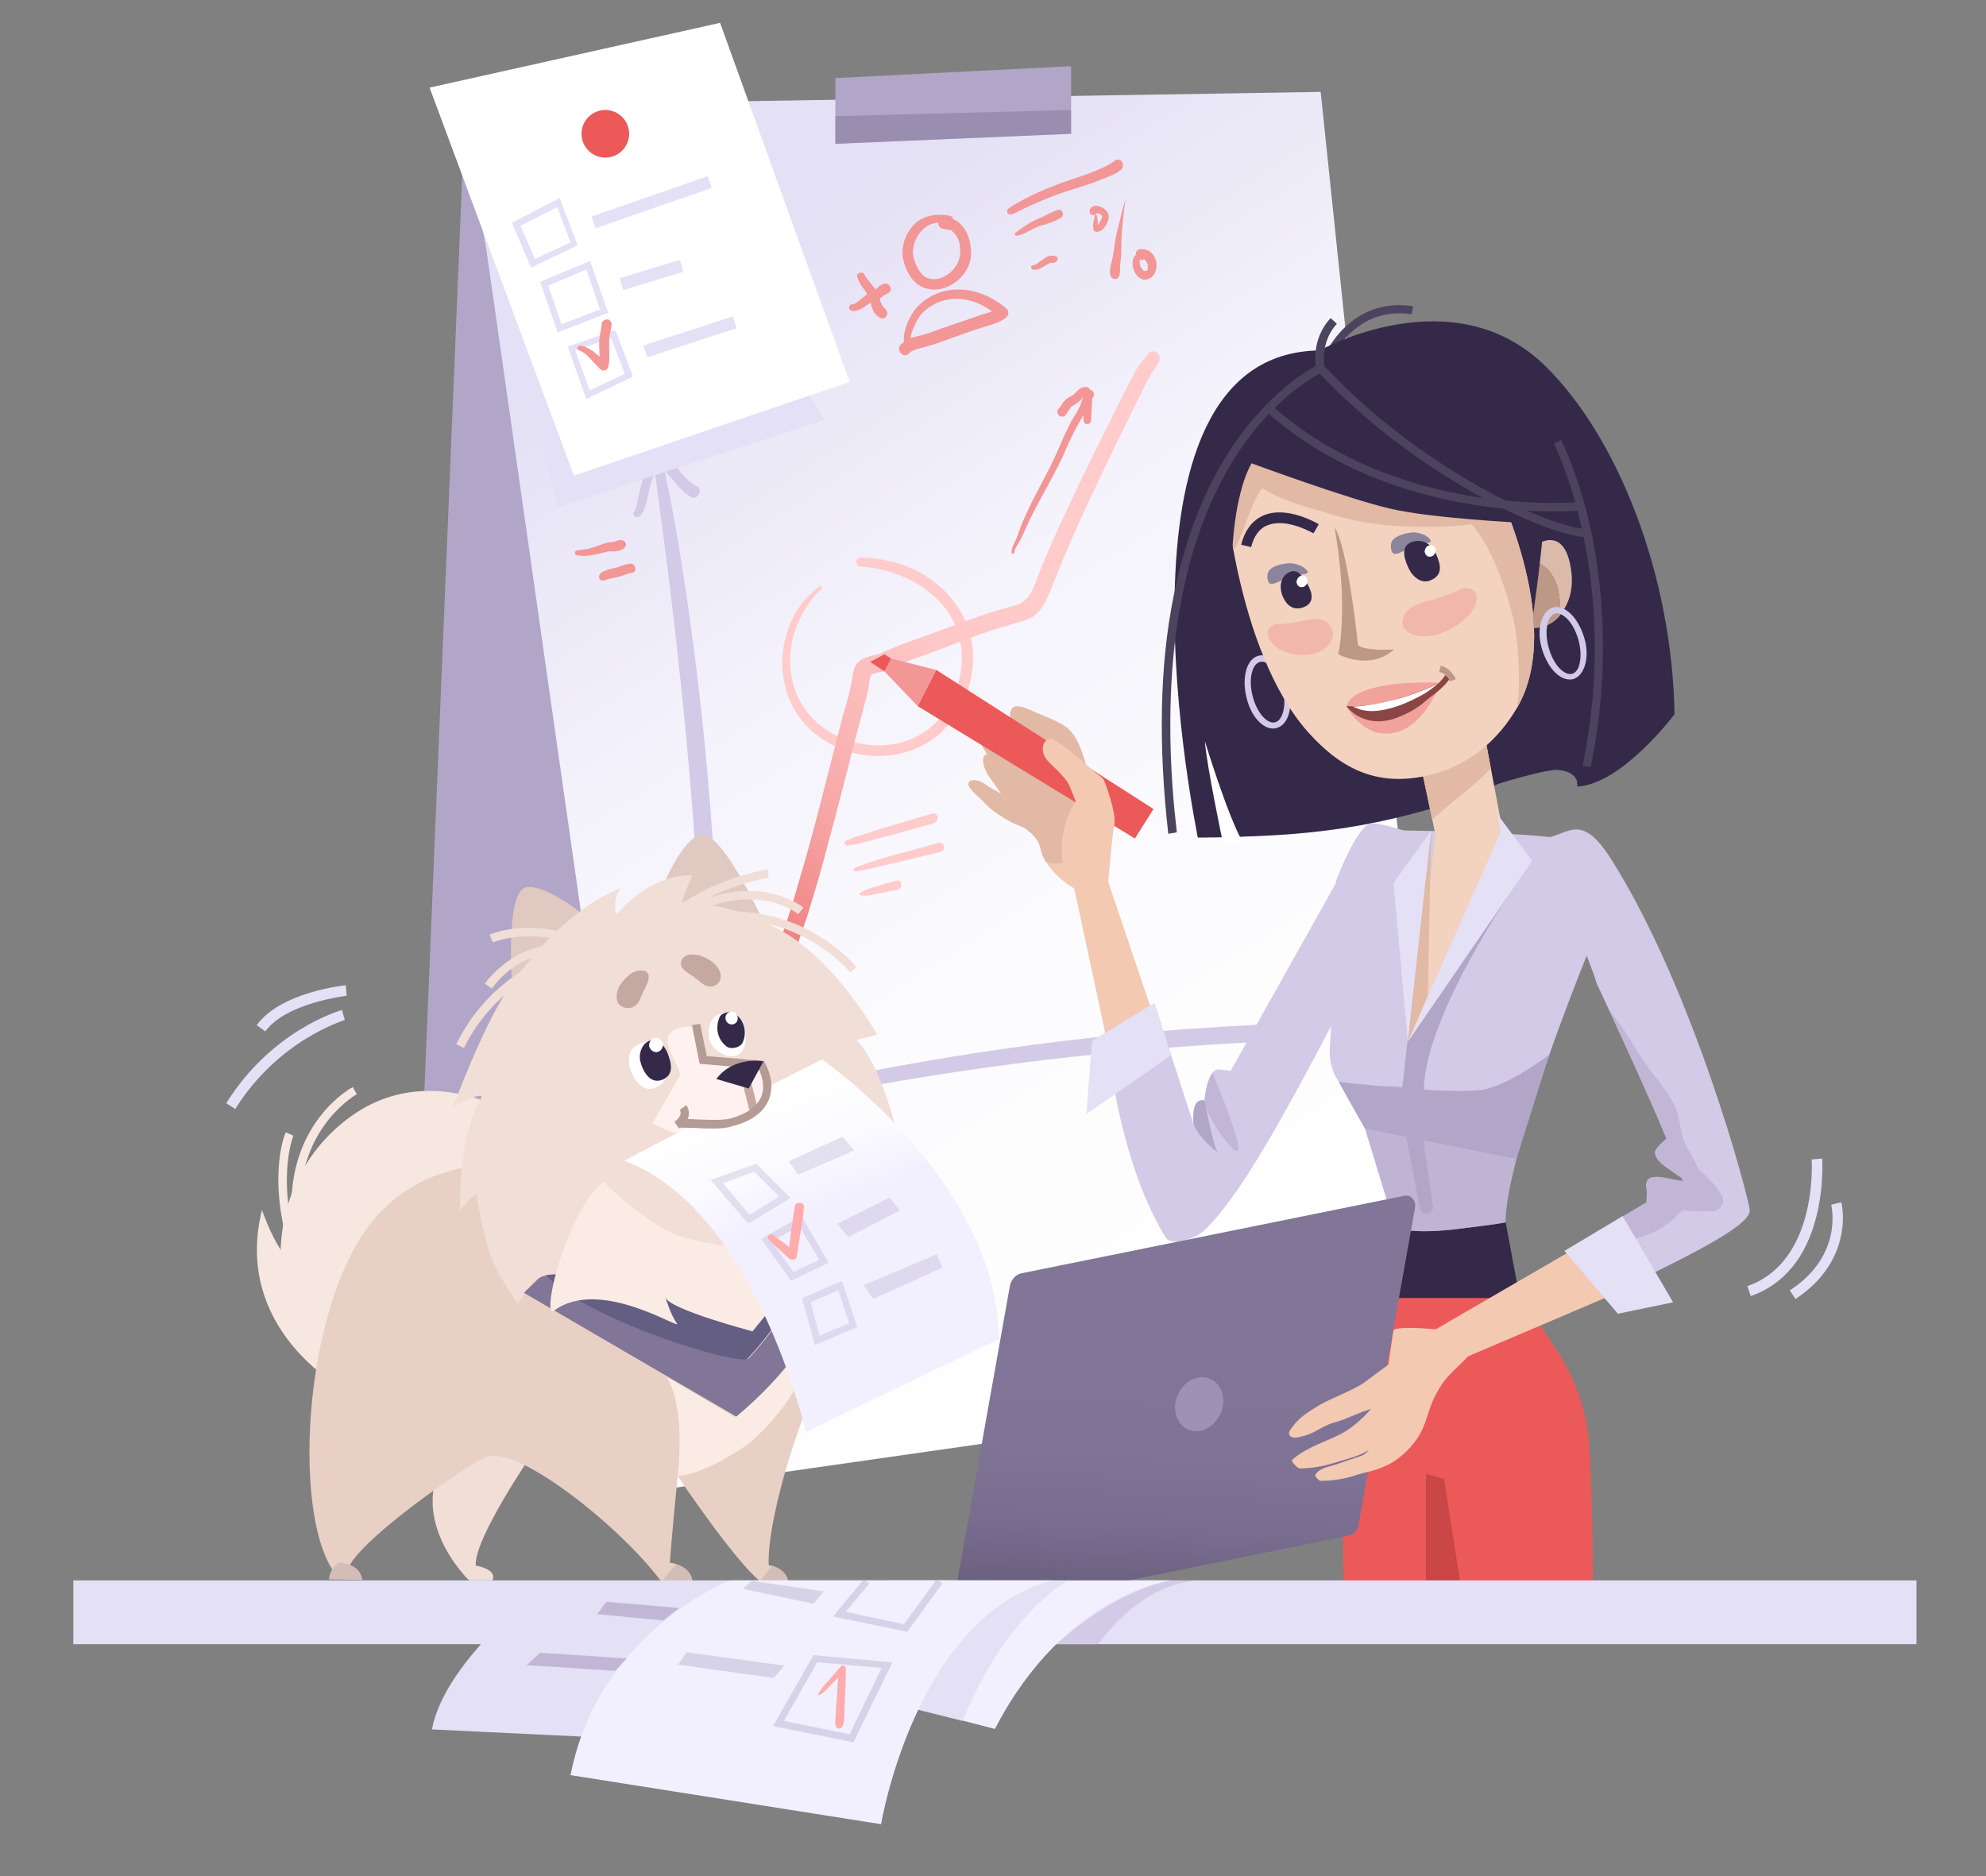 <?xml version="1.0" encoding="UTF-8"?> <!-- Generator: Adobe Illustrator 24.0.0, SVG Export Plug-In . SVG Version: 6.00 Build 0) --> <svg xmlns="http://www.w3.org/2000/svg" xmlns:xlink="http://www.w3.org/1999/xlink" id="Layer_1" x="0px" y="0px" viewBox="0 0 417 394" style="enable-background:new 0 0 417 394;" xml:space="preserve"><rect x="0" y="0" width="417" height="394" fill="#808080" stroke="none"/> <style type="text/css"> .st0{fill:url(#SVGID_1_);} .st1{fill:#B2A6C8;} .st2{fill:#FFCBCB;} .st3{fill:#EB5959;} .st4{fill:#CB4646;} .st5{fill:url(#SVGID_2_);} .st6{fill:#D2CAE6;} .st7{fill:#352949;} .st8{clip-path:url(#XMLID_2_);fill:#E1B9A5;} .st9{fill:#E1B9A5;} .st10{fill:#F3C9B2;} .st11{opacity:0.59;clip-path:url(#XMLID_8_);fill:#B2A6C8;} .st12{clip-path:url(#XMLID_10_);fill:#E1B9A5;} .st13{fill:#E4E0F5;} .st14{opacity:0.55;clip-path:url(#XMLID_12_);fill:#B2A6C8;} .st15{fill:#4C445E;} .st16{clip-path:url(#XMLID_13_);fill:#E1B9A5;} .st17{fill:#DCBAAA;} .st18{fill:#BE9887;} .st19{opacity:0.33;fill:#EF8080;} .st20{fill:none;stroke:#352949;stroke-width:0.432;stroke-miterlimit:10;} .st21{fill:#8A849D;} .st22{fill:#FFFFFF;} .st23{opacity:0.58;fill:#EF8080;} .st24{fill:#8B4545;} .st25{opacity:0.55;fill:#B2A6C8;} .st26{fill:#F1DED6;} .st27{fill:#F6E7E1;} .st28{fill:#D2BEB7;} .st29{fill:#E9D0C4;} .st30{fill:#FBEBE5;} .st31{fill:#DFC9C0;} .st32{fill:#DCC5BB;} .st33{fill:#645E83;} .st34{fill:#817697;} .st35{fill:#FFF1EF;} .st36{fill:#C5A9A0;} .st37{fill:url(#SVGID_3_);} .st38{fill:#F2F0FF;} .st39{fill:#F39696;} .st40{fill:#B49B94;} .st41{fill:url(#SVGID_4_);} .st42{opacity:0.6;fill:#B2A6C8;} .st43{opacity:0.5;fill:#817697;} .st44{opacity:0.3;fill:#B2A6C8;} .st45{fill:#FFACAC;} .st46{opacity:0.4;fill:#B2A6C8;} .st47{opacity:0.7;fill:#B2A6C8;} </style> <g> <linearGradient id="SVGID_1_" gradientUnits="userSpaceOnUse" x1="108.604" y1="22.094" x2="282.464" y2="291.873"> <stop offset="0.156" style="stop-color:#E4E0F5"></stop> <stop offset="0.173" style="stop-color:#E5E1F5"></stop> <stop offset="0.408" style="stop-color:#F4F2FB"></stop> <stop offset="0.668" style="stop-color:#FCFCFE"></stop> <stop offset="1" style="stop-color:#FFFFFF"></stop> </linearGradient> <polygon class="st0" points="97.7,22.2 126.6,314.6 305.5,289 277.3,19.3 "></polygon> <polygon class="st1" points="97.7,21.4 88,255.9 122.7,196.6 "></polygon> <path class="st2" d="M202.9,130.9c-1.5-3.8-4.3-7-7.7-9.4c-3.4-2.4-7.4-3.7-11.5-4.2c-1-0.1-2-0.2-3-0.2c-1.2,0-1.2,1.8,0,1.9 c7.3,0.4,15,4,18.9,10.4c3.5,5.8,2.9,13.3-0.5,19c-1.7,2.9-4.2,5.2-7.3,6.6c-3,1.4-6.5,1.8-9.8,1.4c-6.7-0.8-12.9-5.1-15.1-11.6 c-1.1-3.2-1.3-6.7-0.6-10c0.7-3.4,2.2-6.5,4.4-9.2c0.5-0.7,1.1-1.3,1.8-1.9c0.3-0.2-0.1-0.7-0.4-0.5c-3.1,2.1-5.2,5.1-6.5,8.6 c-1.3,3.5-1.7,7.3-1,11c0.6,3.7,2.3,7.1,4.9,9.8c2.6,2.7,6,4.5,9.6,5.5c7.3,1.9,15.4-0.2,20.2-6.1 C204.1,146.2,205.8,137.8,202.9,130.9z"></path> <path class="st3" d="M334.2,344.9c0.5-14.5,0.1-29.3-0.4-39.8c-0.3-8-2.9-15.7-7.4-22.3l-8.8-12.8l-23.2,0.3l-3.6,5.9 c-6,10-9.2,21.4-9,33.1l0.4,35.7"></path> <polygon class="st4" points="299.4,332.3 299.4,309.5 303.2,310.6 306.6,332.3 "></polygon> <linearGradient id="SVGID_2_" gradientUnits="userSpaceOnUse" x1="157.523" y1="193.105" x2="210.771" y2="119.244"> <stop offset="0" style="stop-color:#EF8080"></stop> <stop offset="6.472151e-02" style="stop-color:#F18989"></stop> <stop offset="0.302" style="stop-color:#F7A6A6"></stop> <stop offset="0.539" style="stop-color:#FBBABA"></stop> <stop offset="0.772" style="stop-color:#FEC7C7"></stop> <stop offset="0.999" style="stop-color:#FFCBCB"></stop> </linearGradient> <path class="st5" d="M241,74.4c-0.5,0.9-1.3,1.5-1.8,2.3c-0.8,1.1-1.4,2.4-2,3.6c-1.4,2.5-2.6,5.1-3.9,7.7c-2.5,5-5,10-7.4,15.1 c-2.5,5.2-4.9,10.4-7.1,15.7c-0.8,1.9-1.4,4-2.4,5.8c-1.4,2.5-3.9,2.7-6.4,3.4c-5,1.5-9.8,3.4-14.7,5.2c-2.5,0.9-5,1.7-7.4,2.7 c-1,0.4-2,0.9-3,1.3c-1,0.4-2.1,0.5-3.1,0.9c-2,0.7-2.5,2-2.8,4c-0.4,2.9-1.3,5.7-2.1,8.5c-1.4,5.6-2.9,11.2-4.3,16.8 c-1.6,6.3-3.3,12.6-5.2,18.9c-0.8,2.9-1.7,5.8-2.7,8.6c-0.5,1.5-1,2.9-1.3,4.4c-0.1,0.5-0.2,0.9-0.3,1.4c-0.1,0.5-0.3,1.5-0.3,1.5 c-2.2,1-0.3,4.3,1.9,3.2c1.8-0.9,1.8-2.7,2.2-4.5c0.5-2.8,1.6-5.5,2.5-8.2c1.7-5.4,3.3-10.9,4.7-16.4c1.6-5.7,3-11.5,4.5-17.2 c0.7-2.8,1.4-5.6,2.2-8.4c0.4-1.4,0.7-2.8,1.1-4.2c0.2-0.7,0.3-1.4,0.5-2.1c0.1-0.6,0.1-1.8,0.4-2.4c0.4-0.7,1.4-0.7,2.3-0.9 c1-0.3,1.9-0.8,2.9-1.2c2.6-1.2,5.4-2,8-3c5-1.9,9.9-3.9,15.1-5.4c1.9-0.6,4.1-1,5.8-2c1.8-1.2,2.8-3.4,3.6-5.3 c2-5.1,4.1-10.2,6.4-15.2c2.7-5.9,5.5-11.7,8.3-17.5c1.5-3,2.9-6,4.4-8.9c0.7-1.4,1.4-3,2.3-4.4c0.6-0.9,1.3-1.7,1.6-2.7 C243.7,74,241.7,73.1,241,74.4z"></path> <path class="st6" d="M268.5,215c-6.8,0.3-13.7,0.7-20.5,1.2c-21.4,1.6-42.7,4.5-63.8,8.5c-11,2.1-22.2,4.2-32.9,7.8 c0.4-8.6,0.1-17.3-0.2-25.8c-0.3-9.8-0.8-19.6-1.4-29.4c-1.3-19.8-3.5-39.5-6.6-59.1c-1.7-11.2-4.1-22.3-6.6-33.3 c-0.1-0.6-1.1-0.5-1,0.2c5.7,39.2,10.4,78.7,11.8,118.3c0.4,11,0.2,22.1,0.9,33.1c0.1,1.7,2.8,1.4,2.9-0.2c0.1-0.7,0.1-1.5,0.2-2.2 c10-1.5,19.9-3.9,29.9-5.7c10.6-2,21.2-3.6,31.8-5c17.8-2.3,35.8-3.9,53.8-4.7C267.3,217.5,267.9,216.2,268.5,215z"></path> <path class="st7" d="M293.4,171.6c0,0,29-10.3,33.8-9.9c4.5,0.4,4.1,3.5,4.1,3.5l1.7-12.4C333,152.8,296.1,167.5,293.4,171.6z"></path> <path class="st7" d="M285.1,75.6c0,0,29.3-4.4,52.7,35.6c4,6.9,6,31.9,6,31.9s-13.9,18.9-45.7,27.4c-13.7,3.7-26.1,5.3-45.1,5.3 C250.1,175.7,235.4,61.3,285.1,75.6z"></path> <g> <defs> <path id="XMLID_9_" d="M231.8,183.3c-0.5-4,0-9-1.5-12.9c-0.1-1.5-0.2-3-0.6-4.4c-0.3-1.3-1.5-2.2-2.7-2.3 c-1.3-1.9-3.1-3.4-5.6-3.4c-3.1,0-8-2.3-8.3,0.5c-1,2-0.7,6.5-0.7,8.5c0.2,4.8,5.2,4.5,6.1,9c1,4.9,8.4,10.5,12.2,9.4 C234,186.7,232.2,186.1,231.8,183.3z"></path> </defs> <use xlink:href="#XMLID_9_" style="overflow:visible;fill:#F3C9B2;"></use> <clipPath id="XMLID_2_"> <use xlink:href="#XMLID_9_" style="overflow:visible;"></use> </clipPath> <path class="st8" d="M226.9,169.2c-0.8-2.2-2.2-4.3-4.2-5.6c-1.5-1-3.4-2.2-5.1-2.8c-2.3-0.8-4.8,0.6-4.6,3.2 c0.1,1.7-1.6,4.4-0.5,5.3c-0.1,0.1,1,3.3,1,3.5c0.5,4.1,3.7,9.1,9.2,8.5C227.1,180.8,228,172.5,226.9,169.2z M217.3,169.2 c0.5,0.3,1,0.6,1.4,0.9c0.1,0.1,0.3,0.2,0.4,0.3C218.4,170,217.8,169.6,217.3,169.2z"></path> </g> <path class="st9" d="M229.4,164.7c-1.7-3.9-2.1-9.6-5.8-12.2c-2-1.3-4.3-2.1-6.4-3c-1-0.4-4.1-2.2-4.9-0.4 c-1.5,3.5,5.3,6.2,7.3,7.8c1.3,1,1.5,2.5,1.9,4.1c0.6,2.3,1.3,4.5,2.8,6.4C226.2,169.8,230.8,167.9,229.4,164.7z"></path> <polygon class="st10" points="243.2,216.3 230.9,179.9 224.9,183.5 233.4,223.2 "></polygon> <polygon class="st7" points="292.8,257.6 292.3,272.6 319.1,272.6 316,255.9 "></polygon> <g> <defs> <path id="XMLID_4_" d="M333.4,200.1c0,0-17.3,42.4-17.3,56.6c0,0-0.8,0.3-10.9,1.5c-10.1,1.1-12.3-0.6-12.3-0.6l-6.3-20.6 l-5.5-9.8c-1.3-1.9-2-4.3-1.9-6.6l1.5-26.2l5.9-20.1c0,0,42.9,0.2,45.8,3C335.2,180.1,333.4,200.1,333.4,200.1z"></path> </defs> <use xlink:href="#XMLID_4_" style="overflow:visible;fill:#D2CAE6;"></use> <clipPath id="XMLID_8_"> <use xlink:href="#XMLID_4_" style="overflow:visible;"></use> </clipPath> <path class="st11" d="M327.3,220.4c-2.9,1.8-8.3,5.8-11.5,7.2c-3.6,1.6-7.1,2.1-11.7,2.1c-4.1,0-7.4-1.5-11.5-1.6 c-4.1-0.1-7.5,0.7-11.5-0.5c-1-0.3,5.3,21.7,7.9,29.5c1.8,5.3,29.3,2,30.3-1.1C320.2,253.5,329.3,219.2,327.3,220.4z"></path> </g> <g> <defs> <polygon id="XMLID_3_" points="298.4,161.1 301.4,175.3 296.5,218.8 315.7,175.5 311.8,154.8 "></polygon> </defs> <use xlink:href="#XMLID_3_" style="overflow:visible;fill:#F3D2C0;"></use> <clipPath id="XMLID_10_"> <use xlink:href="#XMLID_3_" style="overflow:visible;"></use> </clipPath> <path class="st12" d="M315.3,157.6c1-2,1.4-4.2,0.4-6.3c-0.2-0.3-0.7-0.4-0.9-0.1c-0.2,0.3-0.5,0.6-0.7,0.8 c-0.3-0.4-0.8-0.5-1.1-0.1c-0.8,1-1.7,1.9-2.6,2.7c-0.9,0.1-1.8,0.3-2.6,0.6c-1.8,0.6-3.6,1.3-5.3,2.1c-1.9,0.9-3.8,1.7-5.7,2.5 c-1.8,0.8-3.7,1.4-5,3c-0.9,1.1-0.3,2.6,1.1,2.7c0.7,0.1,1.4,0,2-0.1c-0.3,0.3-0.5,0.6-0.7,0.9c-0.8,1.3,0.2,2.9,1.6,2.9 c-2,1.7-3.8,3.6-4.9,5.9c-0.5,1,0.3,2.2,1.5,1.9c4.8-1.3,8.7-5.4,12.4-8.4c2-1.6,3.9-3.1,5.8-4.9c1.8-1.7,3.8-3.3,5-5.5 C315.6,157.9,315.5,157.6,315.3,157.6z"></path> </g> <path class="st6" d="M296.6,175c0,0-6.2-2.1-8.5-2.1c-3.1,0-7.7,12.4-7.7,12.4S294,180.3,296.6,175z"></path> <g> <defs> <path id="XMLID_6_" d="M258.4,224.9c-0.8-0.1-1.5-0.2-2.3-0.3c-1.8-0.3-2.9,2.9-3.2,6.5c-0.1,0-0.3,0.1-0.4,0.2 c-0.2,0.1-0.4,0.3-0.6,0.5c-0.6,0.3-1,0.9-1.1,1.7c-0.1,0.8-0.2,1.7-0.2,2.6l-8.2-25.4l-10.1,6.2c0,0,2,25.9,12.4,42.9 c1.3,2.2,6.6,0.2,8.4-1.6c6.8-6.7,15-20.9,27-43.9l6.1-39L258.4,224.9z"></path> </defs> <use xlink:href="#XMLID_6_" style="overflow:visible;fill:#D2CAE6;"></use> <clipPath id="XMLID_11_"> <use xlink:href="#XMLID_6_" style="overflow:visible;"></use> </clipPath> </g> <polygon class="st13" points="242.4,210.6 229.3,218.6 228.1,234 245.9,221.6 "></polygon> <polygon class="st10" points="330,262.6 295.2,282.8 297.8,289.3 337.2,272.5 "></polygon> <g> <defs> <path id="XMLID_5_" d="M338.4,180.6c-7-11.1-9.3-4.4-15.6-4.4c4.3,9.5,12.1,28.3,12.4,30.2c4,8.6,10.7,23.1,14.7,32.7 c-1.1,1-2.5,2.3-2.4,3c0.1,1.6,2,2.8,3.3,3.7c0.7,0.5,1.5,1.1,2.3,1.6c0.1,0.3,0.1,0.5,0.2,0.7l0,0c-0.2-0.1-0.4-0.1-0.6-0.2 c-1.7-0.1-4.3-1.1-6-0.6c-1,0.3-1.2,1.3-1,2.2c0.1,0.5,0.1,1.7,0,3l-17.1,10.2l8.3,9.8c9.6-5.1,30.7-14.3,30.5-18.3 C367.1,251.1,355.6,207.9,338.4,180.6z"></path> </defs> <use xlink:href="#XMLID_5_" style="overflow:visible;fill:#D2CAE6;"></use> <clipPath id="XMLID_12_"> <use xlink:href="#XMLID_5_" style="overflow:visible;"></use> </clipPath> <path class="st14" d="M361.4,250.8c-1.2-1.9-3-3.7-4.8-5.3c-0.7-1.6-1.6-3.1-2.5-4.8c-1.5-2.6-1.1-5.8-2.5-8.5 c-1.7-3.6-4.7-6.6-6.9-10c-1.2-1.9-2.4-3.8-3.6-5.7c-1.2-1.9-2.7-3.6-3.9-5.4c-0.3-0.4-1-0.2-0.9,0.3c0.4,4.1,0.9,7.8,2.7,11.6 c1.7,3.8,4.2,7,6.4,10.5c0.9,1.4,1.1,3,1.4,4.6c-2.4-0.4-3.8,3.4-1.4,5c0.4,0.3,0.9,0.6,1.3,0.9c-0.9,0.5-1.6,1.4-1.8,2.3 c-0.3,1.2-0.2,2.2,0,3.3c-0.5-0.1-0.9-0.1-1.3-0.2c-1.1-1.4-3.2-0.9-4,0.5c-0.8,0.9-1.1,2.4-0.5,3.6c-0.5,1.6,0.1,3.3,0.4,5 c0.2,1,0.9,1.8,2,1.8c3-0.1,6.6-1.6,9.4-3.9c0.2-0.1,0.4-0.3,0.6-0.5c0.6-0.6,1.2-1.2,1.8-1.8c2.2,0.4,4.9,0.2,6,0.3 C361,254.4,362.5,252.6,361.4,250.8z"></path> </g> <polygon class="st13" points="328.5,262.7 339.7,275.9 351.3,273.5 340.7,255.4 "></polygon> <polygon class="st13" points="300.5,174.5 292.6,185.4 295.6,218.8 "></polygon> <path class="st15" d="M279.8,75.1l-1.6-0.7c0.1-0.1,5.4-12.1,18.5-10.1l-0.3,1.7C284.6,64.2,279.8,75,279.8,75.1z"></path> <path class="st6" d="M267.3,153c-2.3,0-4.7-2.7-5.6-6.6l0,0c-1-4.3,0.1-8.1,2.6-8.7c2.5-0.6,5.3,2.3,6.3,6.5c1,4.3-0.1,8.1-2.6,8.7 C267.8,153,267.5,153,267.3,153z M263,146.1c0.8,3.4,3,6,4.7,5.6c1.7-0.4,2.5-3.7,1.6-7.1c-0.8-3.4-3-6-4.7-5.6 C262.9,139.4,262.1,142.6,263,146.1L263,146.1z"></path> <g> <defs> <path id="XMLID_7_" d="M313.1,99.9c0,0,16,30.8,5.4,48.8c-3.6,6.1-9.5,12.1-18.9,14.2c-10.8,2.4-18.3-1.7-25-9.2 c-15.3-17.3-17.6-52.8-17.6-52.8s1.3-21.2,28.2-24.4C301.5,74.5,311.7,93.8,313.1,99.9z"></path> </defs> <use xlink:href="#XMLID_7_" style="overflow:visible;fill:#F3D2C0;"></use> <clipPath id="XMLID_13_"> <use xlink:href="#XMLID_7_" style="overflow:visible;"></use> </clipPath> <path class="st16" d="M328.3,92.9c-3.1-0.6-6.6,1-9.6,1.8c-1.1,0.3-2.1,0.5-3.2,0.8c1.9-1.3,3.6-2.6,5.3-4.1 c2.2-1.9-0.4-4.9-2.8-3.4c-8.1,5.2-16.8,9.4-26.2,11.3c-0.4,0-0.7,0.1-1.1,0.1c-5.5,0.3-11.2,0.5-16.6-0.2 c-1.8-0.2-3.5-0.7-5.2-1.2c0.7-0.7,1.2-1.5,1.4-2.4c0.1-0.4-0.1-0.9-0.5-1.1c-1.8-1.2-4.3,0-5.9,1c-0.3,0.2-0.5,0.4-0.8,0.6 c-0.5-0.1-1.1-0.3-1.6-0.5c-0.2-0.1-0.3,0.1-0.2,0.3c0.2,0.2,0.3,0.4,0.5,0.6c-0.1,0-0.1,0.1-0.1,0.1c-1.4-0.4-2.9-0.8-4.4-1 c-0.3-0.1-0.6,0.4-0.4,0.7c0.6,0.6,1.3,1.2,1.9,1.8c-1-0.2-2-0.4-3-0.8c-0.3-0.1-0.5,0.4-0.2,0.5c1.5,0.6,2.6,1.6,4,2.4 c-0.1,0.2-0.2,0.3-0.3,0.5c-2.5,4.2-4.3,8.8-4,13.6c0.1,1.8,3,2.6,3.9,1c2-3.5,2.8-7.5,4.7-11c0.3-0.6,0.7-1.1,1-1.7 c0.1,0,0.3,0.1,0.4,0.1c3.6,2.1,7.6,3.5,11.7,4.5c3.8,1.3,7.7,2.3,11.7,2.8c5.4,0.8,14.9,0.9,20.3,0.1c1.1,1.1,5.5,6.7,8.7,19.6 c1.1,4.4,1.7,14.3,0.8,19.1c-0.8,4.6-1,6.2,0.5,10.7c0.9,2.8,5.2,1.8,5.5-0.9c0.3-2.3,0-4.7-0.1-7c0-0.1,0-0.1,0-0.2 c2,0.2,4.2-1.3,3.7-3.7c-1.8-9.3-3-18.7-4.9-28c-0.9-4.2-1.8-8.7-3.3-12.9c0.1,0,0.1,0,0.2,0c2.7-0.4,5.3-1.1,7.5-2.6 c1.6-1.1,0.6-3.7-1.1-3.9c-1.3-0.2-2.6-0.1-3.8-0.1c2.5-0.6,5.2-1.4,6.9-3.1C330.8,95.5,330.3,93.3,328.3,92.9z"></path> </g> <path class="st7" d="M277.1,73.6c0,0,28.1-15.8,47.5,3.4c15,14.8,26.5,43.5,27,73c0,0-10.9,14.6-20.4,15.2c0,0-1.6-40-11.5-55.4 c0,0-19-0.9-27.9-3c-9-2.1-29-9.5-29-9.5s-12.1,18.1,4.8,77.8c0,0-5.2,0.8-16.1,0.8C251.6,175.9,229.9,74.1,277.1,73.6z"></path> <path class="st17" d="M323.3,118.4c0.3-2.7,0.5-4.6,0.5-4.6s4.5-2.4,5.9,4.8c1,5-0.3,8.3-2.2,10.6 C327.8,124.7,326.8,120.2,323.3,118.4z"></path> <path class="st18" d="M321.9,129.3c0.4-3.1,1-7.3,1.4-10.9c3.6,1.8,4.5,6.4,4.3,10.8c-1.9,2.4-4.5,2.7-5.5,2.7"></path> <path class="st6" d="M329.6,142.7c-1,0-2.1-0.5-3.1-1.5c-1.2-1.2-2.1-2.9-2.7-4.8h0c-0.6-1.9-0.7-3.9-0.3-5.5 c0.4-1.7,1.3-2.9,2.5-3.3c1.2-0.4,2.6,0.1,3.9,1.4c1.2,1.2,2.1,2.9,2.7,4.8c0.6,1.9,0.7,3.9,0.3,5.5c-0.4,1.7-1.3,2.9-2.5,3.3 C330.1,142.7,329.9,142.7,329.6,142.7z M326.9,128.8c-0.1,0-0.3,0-0.4,0.1c-0.8,0.2-1.4,1.1-1.6,2.3c-0.3,1.4-0.2,3.1,0.3,4.9h0 c0.5,1.7,1.3,3.3,2.3,4.3c0.9,0.9,1.8,1.3,2.6,1.1c0.8-0.2,1.4-1.1,1.6-2.3c0.3-1.4,0.2-3.1-0.3-4.9c-0.5-1.7-1.3-3.3-2.3-4.3 C328.3,129.2,327.5,128.8,326.9,128.8z"></path> <path class="st19" d="M297,127.2c1.6-0.8,3.5-1.1,5.2-1.7c1.3-0.4,2.6-1,3.9-1.4c0.1-0.1,0.2-0.1,0.2-0.2c0.5-0.4,1.2-0.5,1.9-0.3 c0,0,0,0,0,0c0.4-0.1,0.6,0,0.8,0.2c0.5,0.2,0.9,0.6,1,1.2c0.8,4.9-9.2,10.7-14.1,7.9C293.4,131.4,294.4,128.5,297,127.2z"></path> <path class="st19" d="M276.4,130c-1.5,0-3,0.5-4.4,0.7c-1.1,0.2-2.2,0.2-3.3,0.4c-0.1,0-0.2,0-0.2-0.1c-0.5-0.1-1.1,0.1-1.5,0.5 c0,0,0,0,0,0c-0.3,0.1-0.4,0.3-0.5,0.5c-0.3,0.4-0.4,1-0.3,1.5c1.5,4.7,11,5.7,13.3,1.1C280.7,132.2,278.8,130,276.4,130z"></path> <path class="st15" d="M326.3,107.4c-4.1,0-10.1-0.3-16.9-1.4c-12-1.9-29.2-6.8-43.3-19.4l1.1-1.3c13.8,12.3,30.6,17.1,42.3,19 c12.7,2,22.3,1.2,22.4,1.1l0.2,1.7C332.1,107.2,329.9,107.4,326.3,107.4z"></path> <path class="st15" d="M332.5,112.8c-9.4-1-36.1-13.6-56-35l1.3-1.2c19.6,21.1,45.7,33.5,54.9,34.5L332.5,112.8z"></path> <path class="st7" d="M262.7,114.9l-2.1-0.5c0.8-3.1,2.4-5.2,4.8-6.2c4.9-2,11.2,1.7,11.5,1.9l-1.1,1.9c-0.1,0-5.6-3.3-9.6-1.7 C264.5,110.9,263.3,112.5,262.7,114.9z"></path> <path class="st20" d="M312.2,111.3"></path> <path class="st18" d="M280.2,110.8c0,0,3,15,0.8,26.6c0,0,6.5,3.6,11.7-1c0,0-6.5,0.4-7.6-1C285.2,135.4,282.9,114.3,280.2,110.8z"></path> <path class="st21" d="M274.5,119.9c-0.8-1-2.1-1.5-3.4-1.6c-1.3-0.1-4.2,0.5-4.8,1.8c-0.3,0.6-0.3,2.4,0.5,2.5 c1.1,0.2,3.2-1.4,4.3-1.6c1-0.2,2.1-0.3,3.1-0.5C274.5,120.4,274.7,120.1,274.5,119.9z"></path> <path class="st21" d="M300.3,113.3c-0.8-1-2.2-1.4-3.4-1.5c-1.3,0-4.2,0.7-4.7,2c-0.3,0.7-0.2,2.4,0.6,2.5c1.1,0.2,3.2-1.5,4.3-1.8 c1-0.3,2.1-0.3,3.1-0.6C300.4,113.9,300.5,113.5,300.3,113.3z"></path> <g> <path class="st7" d="M269.6,125.8c1.1,2.1,2.9,2.4,4.6,1.5c1.6-0.9,1.5-2.6,0.3-4.7s-2.4-3.3-4-2.3 C268.8,121.2,268.4,123.6,269.6,125.8z"></path> </g> <g> <path class="st7" d="M295.7,119.2c1,2.2,2.9,3.4,4.6,2.7c2.8-1.1,2.2-3.4,1.2-5.6c-1-2.2-2.8-3-4.6-2.6 C294,114.4,294.7,117,295.7,119.2z"></path> </g> <path class="st22" d="M272.3,122.5c-0.1-0.2-0.1-0.4,0-0.6c0-0.1,0.1-0.2,0.1-0.3c0.1-0.2,0.2-0.3,0.4-0.5c0.1-0.1,0.3-0.1,0.4-0.2 c0.1,0,0.3,0,0.5,0c0.2,0,0.3,0.1,0.4,0.2c0.1,0.1,0.3,0.2,0.3,0.3c0,0.1,0.1,0.2,0.1,0.3c0.1,0.2,0.1,0.4,0,0.6 c0,0.1-0.1,0.2-0.1,0.3c-0.1,0.2-0.2,0.3-0.4,0.5c-0.1,0.1-0.3,0.1-0.4,0.2c-0.1,0-0.3,0-0.5,0c-0.2,0-0.3-0.1-0.4-0.2 c-0.1-0.1-0.3-0.2-0.3-0.3C272.4,122.7,272.3,122.6,272.3,122.5z"></path> <path class="st22" d="M299.2,116.1c-0.1-0.2-0.1-0.4,0-0.6c0-0.1,0.1-0.2,0.1-0.3c0.1-0.2,0.2-0.3,0.4-0.5c0.1-0.1,0.3-0.1,0.4-0.2 c0.1,0,0.3,0,0.5,0c0.2,0,0.3,0.1,0.4,0.2c0.1,0.1,0.3,0.2,0.3,0.3c0,0.1,0.1,0.2,0.1,0.3c0.1,0.2,0.1,0.4,0,0.6 c0,0.1-0.1,0.2-0.1,0.3c-0.1,0.2-0.2,0.3-0.4,0.5c-0.1,0.1-0.3,0.1-0.4,0.2c-0.1,0-0.3,0-0.5,0c-0.2,0-0.3-0.1-0.4-0.2 c-0.1-0.1-0.3-0.2-0.3-0.3C299.3,116.3,299.3,116.2,299.2,116.1z"></path> <g> <path class="st23" d="M302.4,143.4c0,0-17.8-1-19.7,4.9c0,0,3.8,7.7,11.1,5.3C299.7,151.5,302.4,143.4,302.4,143.4z"></path> <path class="st24" d="M302.4,143.4c0,0-11.1,5.4-19.7,4.9c0,0,3.6,5.1,10.7,2.4S302.4,143.4,302.4,143.4z"></path> <path class="st22" d="M299.7,145.3c0,0-8.4,5.4-14.1,3.7l-1.6-0.6c0,0,2.9,0,7.8-1.2c5-1.1,10.2-3.6,10.2-3.6L299.7,145.3z"></path> </g> <path class="st24" d="M298.7,147.5l-0.6-1c4.2-2.6,5.3-4.6,5.3-4.7l1.1,0.6C304.4,142.5,303.2,144.7,298.7,147.5z"></path> <path class="st18" d="M304.5,143.1c0,0-0.8-1.7-2.3-2l0.3-1.3c2.2,0.5,3.1,2.7,3.2,2.8L304.5,143.1z"></path> <path class="st15" d="M245.3,175.1c-2.1-18.6-1.8-35.4,1.1-49.8c2.3-11.6,6.1-21.7,11.5-30.2c4.8-7.5,9.9-12.2,13.3-14.9 c3.8-2.9,6.4-4,6.5-4l0.7,1.6c-0.2,0.1-10.2,4.3-19.1,18.3c-14.9,23.5-14.9,55.8-12.2,78.7L245.3,175.1z M278.4,77.8L278,77 L278.4,77.8C278.4,77.8,278.4,77.8,278.4,77.8L278.4,77.8z"></path> <path class="st15" d="M276.4,77.4c-0.1-0.2-1.3-6,3-10.6l1.3,1.2c-3.6,3.9-2.6,9-2.6,9L276.4,77.4z"></path> <path class="st22" d="M256.8,177.1c0,0-3.5-16.6-3.8-21.4c0,0,4.7,15.4,7.8,20.9L256.8,177.1z"></path> <path class="st1" d="M281.1,227.2l5.5,9.8l31.8,6.4l6.9-21.9c0,0-7.6,5.8-13.2,7.2C306.6,230.2,281.1,227.2,281.1,227.2z"></path> <path class="st1" d="M318.5,185.4c0,0-20.2,29-19.5,44.4h-4.7l1.2-11C295.6,218.8,306.3,201.1,318.5,185.4z"></path> <polygon class="st13" points="314.4,171 321.7,180.8 295.6,218.8 315.1,174.7 "></polygon> <path class="st1" d="M294.8,236.2l3.3,17.5c0.1,0.7,0.7,1.2,1.4,1.2h0c0.8,0,1.5-0.7,1.4-1.5l-2.5-17.1H294.8z"></path> <path class="st25" d="M254.6,225.3c0,0,6,14.3,5.4,16.2c-0.6,1.9-7.4-8.1-7.1-10.4C253.4,226.7,254.6,225.3,254.6,225.3z"></path> <path class="st1" d="M252.9,231.1c0,0,1.9,9.8,2.7,10.7c0.8,0.9-3.9-2.6-5-5.8C250.6,236,249.9,230.4,252.9,231.1z"></path> <polygon class="st9" points="300.5,174.5 299.8,209.1 295.6,218.8 "></polygon> <path class="st15" d="M334,161.1l-1.7-0.3c8.2-39.6-5.9-67.3-6-67.6l1.5-0.8c0.1,0.3,3.7,7.2,6.3,19.2 C336.4,122.5,338.3,140.1,334,161.1z"></path> <g> <path class="st13" d="M367.6,272.2l-0.7-2.1c14.9-5.2,13.5-26.4,13.5-26.6l2.2-0.2c0,0.2,0.4,5.8-1.2,12.1 C379.3,264,374.5,269.8,367.6,272.2z"></path> <path class="st13" d="M377,272.8l-1.2-1.8c11.2-7.3,8.8-17.5,8.7-18l2.1-0.5C386.7,252.5,389.6,264.5,377,272.8z"></path> </g> <g> <path class="st13" d="M49.4,232.9l-1.9-1.2c9.5-15.3,23.7-19.4,24.3-19.6l0.6,2.1C72.3,214.3,58.5,218.3,49.4,232.9z"></path> <path class="st13" d="M55.7,216.6l-1.8-1.3c5.1-7,18.2-8.3,18.7-8.4l0.2,2.2C72.7,209.2,60.2,210.5,55.7,216.6z"></path> </g> <path class="st26" d="M111.9,305.1c0,0-12.5,18.2-12,23.7c0,0,4.6,0.7,3.5,3.1l-4.9,0c0,0-9.9-9.4-7.2-20.6 C91.3,311.2,104.6,297.9,111.9,305.1z"></path> <path class="st27" d="M108.7,234.6c0,0-18.5-12.5-35.5,0.2c-22.8,17-17.2,53.9,8.9,62.1C82.2,296.9,119.4,265.8,108.7,234.6z"></path> <path class="st27" d="M72,291.6c0,0-23.2-12.3-17-37.5c0,0,3.8,11.2,7.7,11.6S72,291.6,72,291.6z"></path> <path class="st27" d="M61.9,266c-6.3-17.9-2.1-27.8-1.9-28.2l1.6,0.7c0,0.1-4.1,9.7,1.9,26.9L61.9,266z"></path> <path class="st27" d="M63,252.7l-1.8,0c0.2-17.4,12.4-24.2,12.9-24.4l0.8,1.5l-0.4-0.8l0.4,0.8C74.9,229.8,63.2,236.3,63,252.7z"></path> <path class="st28" d="M165.6,332.4l-5.6-0.1c-0.1-0.1-0.2-0.2-0.4-0.3c0.8-1.1,1.6-2.2,2.6-3.2 C163.7,329.3,165.3,330.3,165.6,332.4z"></path> <path class="st29" d="M75,261.1c13.6-23.4,41.9-15.3,41.9-15.3l59.3,21.7c-0.1,11.2-6.5,26.1-10.5,38.8c-2.6,8.4-4.5,17.3-4.3,22.4 c0.3,0.1,0.5,0.1,0.8,0.2c-1,1-1.8,2.1-2.6,3.2c-5.6-4.6-17.3-22.1-17.3-22.1s-1.3,12.8-1.7,18.9c-0.8,0.9-1.4,1.8-2,2.9 c-8.6-11.4-30.6-29-36.9-25.7c-5.3,2.8-24.8,16.3-28.4,22.8c-3.8,0.5-2.6,0.1-3.1,1.3C62.1,319.2,63.2,281.4,75,261.1z"></path> <path class="st28" d="M140.7,328.2c1.5,0.2,4.3,1,4.7,3.8l-6.5,0c-0.3-0.4-0.7-1-1-1.4L140.7,328.2z"></path> <path class="st22" d="M152.9,213c1.9-0.5,2.6,2.4,0.8,2.9C151.8,216.4,151,213.5,152.9,213z"></path> <path class="st30" d="M173,258.9c0,0,5.2,26.9-16.1,44.5c0,0-8.7,6.2-14.6,6.6c0,0,1.8-14.1-2.3-20.8l14.3,8.4L173,258.9z"></path> <path class="st31" d="M162.1,197.6c0,0-10.4-24.5-15.4-22.2c-5.1,2.3-9.6,16-9.6,16S156.1,191.7,162.1,197.6z"></path> <path class="st31" d="M108,213.2c0,0-2.8-26.4,2.7-26.9c5.6-0.4,16.1,9.4,16.1,9.4S110.4,205.1,108,213.2z"></path> <path class="st26" d="M106.2,208.5c-5,7.6-11.1,24-11.1,24s6.2-3.5,6-2s-4.9,8.8,1.4,31.6c1.3,4.6,3.9,8,6.2,11.8 c0,0,3.3-5.3,4.5-5.5c1.3-0.2,15.9,10.4,24.9,15.2c9,4.8,18.6,8.5,18.6,8.5s11.8-24.3,19.1-36.3c0,0,7.5,3.2,9.8,5.4 c0,0,1.1-9.3-3.5-18.2c0,0,1.6-0.8,7.6,0.7c0,0-3.6-19-9.9-25.3l4.4-1.1c0,0-8-14.3-18.9-21.1C136.8,178.8,111.6,200.2,106.2,208.5 z"></path> <path class="st32" d="M152.3,247.9c1.2,0.2,2.5,0.3,3.7,0.5c-0.6-1-1.4-1.8-2.5-2.6c-0.4-0.3,0-0.9,0.4-0.6c1.8,1,3.2,2.3,4.2,4 c0.3,0.4,0,1.1-0.5,1.2c-0.9,0.1-1.8,0.1-2.7,0.1c1.6,2.1,2.8,4.6,3.3,7.1c0.2,1.2-1.6,2.2-2.2,0.9c-1.4-3.1-2.5-5.8-4.6-8.5 C150.9,249.2,151.1,247.7,152.3,247.9z"></path> <path class="st26" d="M106.2,208.5c0,0,10.2-16.6,24.2-22c0,0-1.7,1.3-1.1,5.7c0,0,6.7-8.6,16.1-8.4c0,0-3,6.5-3.3,10.3 C142.1,194.2,112,219.9,106.2,208.5z"></path> <path class="st33" d="M157.1,285.2c-2,1.7-1.9,2.1-4.9,0c0.3,1.1-3.7-1.9-3.4-0.7c-12.1-2.6-25.5-7.3-34.3-16.7 c5.7-0.6,26-2,42.9,5.6c0,0,5.1-3.1,8.9-8.6c0.7-1,4.1-3.9,6.7-6C169.8,268.6,164.2,277.4,157.1,285.2z"></path> <path class="st34" d="M113.1,268.5c0,0,0.5-0.5,1.5-0.6c8.8,9.4,40.6,19.1,42.6,17.4c7.1-7.8,12.7-16.6,15.9-26.4 c1.7-1.4,2.8-3.2,2.8-3.2l0.7,6.2c0,0-0.2,17.4-22,35.6L110,271.5L113.1,268.5z"></path> <path class="st26" d="M101.1,230.5c0,0-4.9,7.4-4.5,23.7c0,0,4.5-6,7.9-5.2L101.1,230.5z"></path> <path class="st26" d="M142.5,192.4l-1.1-1.4c9.2-6.9,19.3-8.3,19.8-8.4l0.2,1.7C161.3,184.4,151.3,185.8,142.5,192.4z"></path> <path class="st26" d="M144.7,192.2l-0.8-1.6c15.1-7.7,24.4-0.3,24.8,0l-1.1,1.4l0.6-0.7l-0.6,0.7 C167.3,191.7,158.8,185,144.7,192.2z"></path> <g> <path class="st26" d="M121.7,199c-9.8-4.6-18.1-1.1-18.2-1.1l-0.7-1.6c0.4-0.2,9.1-3.8,19.6,1.1L121.7,199z"></path> <path class="st26" d="M103.3,207.6l-1.5-1c0.1-0.1,8.3-12.4,23.9-7l-0.6,1.7C110.9,196.4,103.6,207.1,103.3,207.6z"></path> </g> <path class="st26" d="M178.5,204.2c-0.1-0.1-11.7-14.6-32.9-10.3l-0.4-1.7c22.3-4.5,34.5,10.7,34.6,10.9L178.5,204.2l0.7-0.5 L178.5,204.2z"></path> <path class="st26" d="M97.4,220.1l-1.6-0.8c7.8-16,23.1-19.7,23.7-19.8l0.4,1.7C119.8,201.3,104.9,204.9,97.4,220.1z"></path> <path class="st30" d="M166.1,239.3c0,0,12.5,8.1,12.7,24.4c0,0-5.8-4.8-10.5,7.5c0,0-0.4-1.1-1.6-2.3c0,0-5.4,6.7-8.7,10.7 c0,0-17.8-4.7-18.3-7.2c0,0,1.1,3.7,2.4,5.5s-16-9.8-25.7-2.7c-3.2,2.4,3.2-24.1,12.3-28.4c0,0,19.6,1.7,28,9.1L166.1,239.3z"></path> <path class="st35" d="M146.2,215.6c0,0-4.7-0.5-5.9,2c-0.7,1.5,1,4.2,2.6,8l-5.9,10.3c0,0,10.3,5.8,17.1,2.9 c3.7-1.6,8.7-8.2,5.9-14.8l-11.7-0.7L146.2,215.6z"></path> <path class="st36" d="M143,202c0.4-1.9,3-1.7,4.3-1.2c1.7,0.6,3.5,1.8,4,3.7c0.4,1.9-1.4,3.2-3.1,2.5c-1.1-0.5-1.9-1.5-2.9-2.1 C144.3,204.2,142.7,203.4,143,202z"></path> <path class="st36" d="M131.5,205.3c1.1-1.1,2.3-1.7,3.8-1.4c0.6,0.1,1,0.8,0.9,1.3c0,1.1-0.6,1.9-1,2.8c-0.6,1.1-0.7,2.2-1.7,3.1 c-1.2,1.2-3.8,0.6-4-1.3C129.3,208,130.2,206.6,131.5,205.3z"></path> <path class="st26" d="M168.9,234.4c0,0-0.1,17.7-10.8,28.1c0,0-13-1.4-17.6-3.8c-7.7-4-15.4-12.1-15.4-12.1 S165.3,237.2,168.9,234.4z"></path> <path class="st22" d="M132.4,220.9c0.7-1.7,3.7-2.6,5.3-2c1.3,0.4,2.7,2.2,3.1,3.7c0.7,2.8-2.1,6.2-4.5,6.1 C133.4,228.5,131.2,223.6,132.4,220.9z"></path> <path class="st22" d="M155,221.5c-1.8,1.1-5.5-0.7-6.1-3.3c-0.3-1.4,0-3.5,0.9-4.4c1.1-1.2,3.8-1.7,5.1-0.5 C157,215.1,157.3,220.2,155,221.5z"></path> <path class="st7" d="M138.2,218.7C138.2,218.7,138.3,218.7,138.2,218.7c0.6,0.1,1.7,1.7,1.9,2.3c0.8,1.9,1.6,4.6-0.9,5.7 c-2.7,1.2-4.3-1.8-4.8-4C134,220.5,135.6,217.6,138.2,218.7z"></path> <path class="st22" d="M136.3,219.4c0-0.3,0.1-0.5,0.2-0.7c0.1-0.1,0.2-0.2,0.2-0.3c0.2-0.2,0.4-0.3,0.7-0.4c0.2-0.1,0.4-0.1,0.6,0 c0.2,0,0.4,0.1,0.5,0.2c0.2,0.1,0.3,0.2,0.4,0.4c0.1,0.1,0.2,0.3,0.3,0.5c0,0.1,0,0.3,0,0.4c0,0.3-0.1,0.5-0.2,0.7 c-0.1,0.1-0.2,0.2-0.2,0.3c-0.2,0.2-0.4,0.3-0.7,0.4c-0.2,0.1-0.4,0.1-0.6,0c-0.2,0-0.4-0.1-0.5-0.2c-0.2-0.1-0.3-0.2-0.4-0.4 c-0.1-0.1-0.2-0.3-0.3-0.5C136.3,219.7,136.3,219.6,136.3,219.4z"></path> <path class="st7" d="M151.1,213.6c0.3-0.8,1.9-1.3,2.8-0.9c2.3,1,3.1,4.2,2,6.3c-0.4,0.9-2.3,1.5-3.3,0.8 C150.7,218.4,150.1,215.9,151.1,213.6z"></path> <path class="st22" d="M153.3,212.5c1.6-0.4,2.3,2.1,0.7,2.6C152.3,215.5,151.6,213,153.3,212.5z"></path> <linearGradient id="SVGID_3_" gradientUnits="userSpaceOnUse" x1="157.904" y1="230.901" x2="167.351" y2="255.807"> <stop offset="1.189721e-04" style="stop-color:#FFFFFF"></stop> <stop offset="0.517" style="stop-color:#FBFBFF"></stop> <stop offset="1" style="stop-color:#F2F0FF"></stop> </linearGradient> <path class="st37" d="M156.3,268.1c-6-10.4-14.3-20.3-25.2-24.3c-0.2-0.1,14.9-7.8,14.9-7.8s7.7,0.7,10.3-0.7c5.3-2.8,4.8-7,4.8-7 l11.5-5.8c0,0,11.6,8,21.8,20.9L156.3,268.1z"></path> <path class="st38" d="M194.4,243.4c8,10.1,15.2,23.2,15.4,37.8l-40.6,19.5c0,0-3.9-17-12.9-32.7L194.4,243.4z"></path> <path class="st29" d="M140.7,328.2c0,0,1,0.2,1.3,0.3l-3.1,3.6l-1-1.4C137.9,330.6,139.9,328.2,140.7,328.2z"></path> <path class="st28" d="M69.1,331.7c0-1.1,0.7-2.8,2.2-3.6c1.4,0.2,4.3,0.7,4.8,3.7L69.1,331.7z"></path> <path class="st9" d="M220.5,173.2c-0.4-1.7-1.9-2.2-3.3-2.9c-0.1,0-0.1-0.1-0.2-0.1c0.1-0.4,0.1-0.8-0.1-1.1 c-0.3-0.6-0.7-1.2-1.1-1.8c1,0.5,1.8,0.8,2.1,0.2c0.9-2.1-2.3-4.9-3.6-6.3c-2-2.3-3.9-5.1-6.6-6.6c-1.1-0.6-2.3,0.6-1.7,1.7 c0.4,0.7,0.8,1.4,1.3,2.2c-0.3-0.1-0.7,0.2-0.8,0.5c-0.6,2.3,1.9,5,3.1,6.8c0.2,0.3,0.4,0.6,0.6,0.9c-0.9-0.5-1.8-1-2.6-1.5 c-1.2-0.8-2.2-1.6-3.7-1.3c-0.5,0.1-0.7,0.8-0.5,1.2c0.8,1.3,2.3,2.4,3.3,3.5c1.2,1.3,2.6,2.3,4.1,3.2c1.6,1,3.2,1.7,5,2.3 c1.5,0.5,3,1.2,4.4,0.3C220.5,174.1,220.6,173.6,220.5,173.2z"></path> <g> <polygon class="st39" points="192.7,148.3 185.7,141 187.1,138.3 196.6,140.7 "></polygon> <polygon class="st3" points="185.7,141 182.7,139 185.7,137.4 187.1,138.3 "></polygon> <polygon class="st3" points="242.2,169.9 238.3,176.1 192.7,148.3 196.6,140.7 "></polygon> </g> <path class="st10" d="M234,173.1c0.4-2.4-2-9-2.3-9.4c-0.4-0.5-0.9-0.9-1.5-1.3c-0.7-0.5-7.9-7.3-9.7-7.2c-1.2,0.1-1.7,1.4-1.5,2.6 c0.3,2.2,2.7,3.1,5.1,6.4c0.5,0.7,1.8,4.2,1.8,4.2c-3.1,3.7-4.6,14.3-0.4,17.4c1.7,1.2,5.8,10,6.5,6.2 C232.5,188.7,233.2,177.3,234,173.1z"></path> <rect x="156.7" y="227.6" transform="matrix(0.97 -0.243 0.243 0.97 -51.29 45.19)" class="st36" width="1.8" height="6.1"></rect> <path class="st40" d="M142.6,237l-1-1.4c1.8-1.3,1.3-2.3,1.1-2.5l1.4-1c0.1,0.1,0.7,1,0.5,2.2C144.5,235.2,143.8,236.1,142.6,237z"></path> <path class="st40" d="M149.9,237c-1.1,0-2.3,0-3.5-0.1c-1.3,0-2.6-0.1-3.8-0.1V235c1.3,0,2.6,0,3.9,0.1c2.7,0.1,5.3,0.2,6.8-0.2 c3.4-0.9,5.6-2.4,6.5-4.5c1-2.4,0-4.9-0.5-5.9l-12.4-1.1l-1.6-8.1l1.7-0.3l1.4,6.8l12,1l0.2,0.4c0.1,0.2,2.4,4,0.8,7.8 c-1.1,2.6-3.6,4.5-7.6,5.5C152.7,236.9,151.4,237,149.9,237z"></path> <path class="st7" d="M160.3,222.9c0,0-6.2-1.2-9.9,3.7l6.8,2L160.3,222.9z"></path> <rect x="15.4" y="331.9" class="st13" width="387" height="13.4"></rect> <linearGradient id="SVGID_4_" gradientUnits="userSpaceOnUse" x1="250.039" y1="267.923" x2="245.458" y2="356.67"> <stop offset="1.288864e-03" style="stop-color:#817697"></stop> <stop offset="0.423" style="stop-color:#7F7495"></stop> <stop offset="0.604" style="stop-color:#786D8E"></stop> <stop offset="0.739" style="stop-color:#6C6181"></stop> <stop offset="0.851" style="stop-color:#5A4F6F"></stop> <stop offset="0.948" style="stop-color:#443859"></stop> <stop offset="1" style="stop-color:#352949"></stop> </linearGradient> <path class="st41" d="M202.4,338.9l80.8-16.4c1-0.2,1.8-1,2-2l11.9-66.8c0.3-1.5-0.8-2.8-2.1-2.6l-80.5,16.3 c-1.2,0.2-2.3,1.4-2.5,2.9l-11.8,66.3C199.9,338.1,201,339.2,202.4,338.9z"></path> <path class="st10" d="M286.1,290.6c-2.8,1.7-6,2.8-8.9,4.4c-2.7,1.6-4.8,2.9-6.4,5.5c-0.4,0.6,0,1.6,1.4,1.4 c4.2-0.7,4.8-2.3,8.1-3.2c2.6-0.7,5-2.1,7.6-2.8c-2.2,2.4-4.5,4.5-7.5,5.8c-3.2,1.5-6.4,2.5-9.1,4.9c-0.3,0.3,1.2,1.8,1.6,1.8 c4.7-0.1,7.1-1.2,10.3-2.1c2.1-0.6,2.6-0.9,4.3-1.8c-1,0.9-1.1,1.1-2.4,1.5c-1.5,0.5-3,1-4.4,1.5c-1.7,0.6-3.6,0.7-4.5,2.2 c-0.2,0.4,0.8,1.3,1,1.3c2,0,3.6-0.2,5.4-0.6c1.8-0.4,2.4-0.8,3.9-1.1c3.6-0.8,6.3-2,8.9-4.6c5-5,3.4-8,7.3-13.9 c1.7-2.7,6-5.8,5.9-6.7c1.3-2,0.9-3.4-1.2-4.3c2.3-1.2-1.2,1.7,0,0c0,0-12.8-1.7-14.8-0.5l-1.1,7.3"></path> <path class="st6" d="M146.3,102.1c-3.4-1.7-5-5.8-7.8-8.1c-0.4-0.3-1.1-0.5-1.5,0c-1.2,1.5-1.4,4.1-1.9,6c-0.4,1.5-0.7,2.9-1.1,4.4 c-0.2,1-0.3,2.3-0.9,3.1c-0.5,0.7,0.6,1.5,1.2,0.9c1.3-1.2,1.6-3.7,2-5.4c0.3-1.4,0.8-2.7,1.2-4.1c0.2-0.6,0.3-1.6,0.5-2.4 c0.9,1.2,1.7,2.6,2.7,3.6c1.3,1.5,2.5,3.2,4.3,4.2v0C146.4,105.2,147.8,102.9,146.3,102.1z"></path> <path class="st38" d="M245.9,331.9c0,0-22.2,2.6-37,31.2l-46.2-12c0,0,17.5-19.2,24.4-19.2H245.9z"></path> <path class="st13" d="M115.3,332.1c0,0-21.9,16.2-24.6,31.1l31.4,1.5c0,0,8.8-23,31.2-32.5L115.3,332.1z"></path> <polygon class="st13" points="100.5,43.9 102.1,52 117.1,106.5 173,88.2 169.5,82.1 "></polygon> <polygon class="st22" points="90.2,18.4 120.5,99.9 178.4,80.2 151.2,4.8 "></polygon> <circle class="st3" cx="127.1" cy="28.1" r="5"></circle> <polygon class="st1" points="175.4,16.4 175.4,30.2 224.9,28.1 224.9,13.9 "></polygon> <ellipse transform="matrix(0.403 -0.915 0.915 0.403 -119.653 406.493)" class="st42" cx="251.9" cy="295" rx="5.8" ry="4.9"></ellipse> <polygon class="st43" points="175.4,24.4 224.9,23.1 224.9,28.1 175.4,30.2 "></polygon> <path class="st13" d="M202.1,361.4l-12-3c0,0,11.9-24.4,30.2-26.3l3.8-0.1C224.2,331.9,211.2,339,202.1,361.4z"></path> <path class="st38" d="M153.3,331.9c0,0-27.6,10.6-33.5,40.9l65.2,10.3c0,0,7.2-43.5,35.9-51.2H153.3z"></path> <path class="st6" d="M221.8,345.3h8.8c0,0,8.6-12.9,21.3-13.4l-6,0.1C245.9,331.9,235.7,333,221.8,345.3z"></path> <path class="st13" d="M111.5,56.2l-4-9.4l10-5.2l3.8,9.9L111.5,56.2z M109.3,47.4l3,7l7.5-3.5l-2.8-7.4L109.3,47.4z"></path> <path class="st13" d="M123.1,83.8l-3.9-11l10-3.5l3.7,9.8L123.1,83.8z M120.8,73.6l3,8.4l7.4-3.5l-2.9-7.5L120.8,73.6z"></path> <path class="st13" d="M117.1,69.8l-3.7-10.6l10.5-4.4l3.8,10.9L117.1,69.8z M115.1,60l2.8,8.1L126,65l-2.9-8.4L115.1,60z"></path> <rect x="123.9" y="41.2" transform="matrix(0.945 -0.328 0.328 0.945 -6.375 47.172)" class="st13" width="25.8" height="2.6"></rect> <rect x="130.2" y="56.4" transform="matrix(0.957 -0.291 0.291 0.957 -10.892 42.331)" class="st13" width="13.2" height="2.6"></rect> <rect x="135" y="69.4" transform="matrix(0.951 -0.31 0.31 0.951 -14.787 48.406)" class="st13" width="19.7" height="2.6"></rect> <path class="st39" d="M128.4,68.4c0.1-0.5-0.1-1.1-0.7-1.3c-0.5-0.1-1.2,0.2-1.3,0.7c-0.2,1.5-0.6,3-0.6,4.6c0,0.8,0.1,1.7,0.1,2.5 c-0.4-0.3-0.8-0.7-1.2-1c-0.9-0.6-2-1.4-3.1-1.3c-0.6,0.1-0.4,0.8,0,1c0.9,0.3,1.7,1,2.3,1.7c0.7,0.7,1.4,1.5,2.1,2.2 c0.5,0.6,1.5,0.3,1.7-0.4c0.4-1.4,0.2-3,0.2-4.5c0-0.7,0-1.4,0.1-2.1C128.1,69.9,128.3,69.2,128.4,68.4z"></path> <path class="st39" d="M202.3,47.8c-0.5-0.7-1.2-1.4-2-1.7c-0.1,0-0.2-0.1-0.3-0.1c0.2-0.1,0.1-0.4-0.1-0.5 c-0.4-0.1-0.7-0.3-1.1-0.3c-0.4,0-0.8-0.1-1.2-0.1c-0.7,0-1.5,0-2.2,0.2c-1.5,0.3-2.9,1.1-3.9,2.3c-1.2,1.5-1.9,3.2-2,5.1 c-0.1,1.5,0.4,3,1.1,4.4c0.7,1.4,1.7,2.6,3.1,3.2c1.4,0.6,3,0.7,4.5,0.2c3.1-1,5.5-3.8,5.7-7C203.9,51.5,203.5,49.3,202.3,47.8z M200.7,55.9c-0.6,0.9-1.5,1.7-2.5,2.2c-1,0.5-2.1,0.7-3.1,0.4c-1.1-0.3-1.8-1.1-2.3-2c-0.5-0.9-1-2.1-1.1-3.1 c-0.1-1.4,0.3-2.7,1-3.9c0.7-1.1,1.8-2.1,3-2.5c0.4-0.1,0.9-0.2,1.3-0.3c0,0.1,0,0.1,0,0.2c0,0.5,0.4,1,0.8,1.1 c0.5,0.1,1,0.2,1.5,0.3c0,0,0.1,0,0.2,0c0,0,0.1,0,0.1,0c0,0,0,0,0,0c0.2,0.1,0.4,0.3,0.7,0.6c0.9,0.9,1.3,2.2,1.3,3.5 C201.7,53.6,201.4,54.8,200.7,55.9z"></path> <path class="st39" d="M211.4,64.9c-2.9-2.6-6.7-4.2-10.6-4.1c-3.7,0.1-7.7,2.1-9.5,5.5c-0.9,1.6-1.7,3.6-1.5,5.5 c-0.2,0.2-0.5,0.4-0.7,0.6c-1.1,1.2,0.7,3,1.8,1.8c0.4-0.5,1-0.7,1.7-0.9c0.7-0.2,1.5-0.4,2.2-0.6c1.9-0.5,3.8-1.3,5.6-1.9 c1.9-0.7,3.8-1.4,5.8-2c1.7-0.6,3.5-0.9,4.9-2C211.7,66.4,212,65.4,211.4,64.9z M205.2,66.4c-2,0.7-4,1.4-6.1,2.1 c-1.9,0.6-3.7,1.4-5.6,1.9c-0.8,0.2-1.6,0.4-2.3,0.6c0.1-1.3,0.8-2.5,1.3-3.6c0.7-1.4,1.9-2.5,3.3-3.3c2.9-1.7,6.2-1.7,9.3-0.5 c1.1,0.4,2.2,1.1,3.2,1.8C207.3,65.8,206.2,66,205.2,66.4z"></path> <path class="st39" d="M234,33.8c-1,0.8-2.2,1.3-3.3,1.8c-1.6,0.7-3.3,1.3-4.9,1.8c-3.3,1.1-6.5,2.3-9.7,3.9 c-0.9,0.4-1.7,0.9-2.6,1.4c-0.4,0.2-0.9,0.5-1.3,0.8c-0.4,0.2-0.8,0.5-0.7,1c0,0,0,0,0,0c0,0.2,0.1,0.3,0.2,0.4 c0.6,0.4,1.7-0.3,2.3-0.6c0.8-0.4,1.6-0.8,2.5-1.2c1.6-0.7,3.2-1.4,4.8-2c3.4-1.3,6.9-2.1,10.2-3.5c1.1-0.5,2.6-0.9,3.5-1.7 c0.2-0.1,0.4-0.2,0.5-0.4c0.1-0.1,0.1-0.2,0.2-0.3C236.1,34,234.9,33,234,33.8z"></path> <path class="st39" d="M222.1,44.1c-1.1,0.4-2.2,0.9-3.3,1.5c-0.5,0.2-1,0.4-1.4,0.6c-1.5,0.7-2.9,1.7-4.2,2.7 c-0.3,0.2,0,0.7,0.4,0.6c0.8-0.2,1.6-0.5,2.3-0.9c0.8-0.4,1.5-0.8,2.3-1.1c0.3-0.1,0.6-0.2,0.9-0.3c0.2,0,0.3,0,0.5-0.1 c0.1,0,0.2-0.1,0.2-0.1c1-0.3,2-0.7,3-1.3C223.6,45.2,223.1,43.8,222.1,44.1z"></path> <g> <path class="st39" d="M221.8,53.9c-0.1-0.1-0.3-0.1-0.4-0.2c-0.1,0-0.3,0-0.5,0c-0.2,0-0.5,0-0.7,0.1c-0.4,0.1-0.7,0.3-1.1,0.6 c-0.4,0.3-0.8,0.6-1.1,0.8c-0.4,0.3-0.7,0.5-1.1,0.5c-0.2,0-0.4,0.2-0.4,0.4c0,0.2,0.1,0.4,0.3,0.5c1,0.3,1.9-0.4,2.8-0.9 c0.2-0.1,0.4-0.2,0.6-0.3c0,0,0.1,0,0.1-0.1c0,0,0,0,0,0c0.1,0,0.1-0.1,0.2-0.1c0,0,0.2,0,0.2,0c0,0-0.1,0,0,0c0,0,0,0,0,0 c0,0,0,0,0,0c0,0,0,0,0,0c0.1,0,0.2,0,0.3,0c0,0,0.2,0,0,0c0,0,0.1,0,0.1,0c0.2,0,0.4-0.1,0.6-0.2C222.2,54.7,222.2,54,221.8,53.9 z"></path> <path class="st39" d="M220.7,55.2C220.7,55.2,220.7,55.2,220.7,55.2C220.7,55.2,220.7,55.2,220.7,55.2 C220.7,55.2,220.7,55.2,220.7,55.2z"></path> </g> <path class="st39" d="M236.3,41.8c-0.7,2.6-1.4,5.3-2,7.9c-0.2,1.3-0.4,2.6-0.6,3.9c-0.2,1.3-0.8,2.7-0.6,4c0,0.5,0.5,1,1,1 c0.6,0,0.9-0.4,1-1c0.1-0.7,0.1-1.3,0.1-2c0.1-0.6,0.1-1.2,0.2-1.8c0.1-1.3,0-2.6,0.1-3.9C235.6,47.2,236,44.5,236.3,41.8 C236.4,41.7,236.3,41.7,236.3,41.8z"></path> <g> <path class="st39" d="M230.3,43.2c-0.8-0.1-1.6,0.5-1.5,1.3c0,0.3,0.2,0.6,0.6,0.7c0.2,0,0.3,0,0.5-0.1c0,0,0,0,0,0.1 c-0.1,0.5-0.2,0.9-0.3,1.4c-0.1,0.6-0.1,1.1,0,1.6c0.1,0.3,0.3,0.4,0.6,0.5c0.8,0,1.4-0.5,1.8-1.1c0.4-0.6,0.7-1.2,0.8-1.9 C232.9,44.3,231.5,43.4,230.3,43.2z M231.2,46.1c0,0.1,0,0.1-0.1,0.2c0,0,0,0,0,0c0,0,0,0,0,0c0,0,0,0,0,0c0,0,0,0,0,0 c0,0,0,0,0,0c-0.1,0.1-0.1,0.3-0.2,0.4c0,0.1-0.1,0.1-0.1,0.2c0,0,0,0,0,0.1c0,0,0,0,0,0c-0.1,0.1-0.1,0.1-0.2,0.2 c0-0.2-0.1-0.3-0.1-0.5c0-0.5-0.1-1-0.2-1.4c0-0.1-0.2-0.2-0.3-0.1c0.1-0.1,0.1-0.2,0.2-0.3c0,0,0,0,0,0c0,0,0,0,0-0.1 c0,0,0,0,0,0c0,0,0.1,0,0.1,0c0,0,0.1,0,0.1,0c0.1,0,0.1,0,0.2,0c0,0,0,0,0,0c0,0,0,0,0,0c0,0,0,0,0,0c0,0,0,0,0,0 c0,0,0.1,0,0.1,0c0.1,0,0.1,0.1,0.2,0.1c0,0,0.1,0,0.1,0.1c0,0,0.1,0,0.1,0.1c0,0,0,0,0.1,0c0,0,0.1,0.1,0.1,0.1c0,0,0,0,0.1,0.1 c0,0,0,0,0,0c0,0,0,0.1,0,0.1c0,0,0,0,0,0.1c0,0,0,0.1,0,0.1c0,0,0,0.1,0,0.1c0,0,0,0,0,0c0,0,0,0,0,0 C231.3,45.8,231.3,46,231.2,46.1z"></path> <path class="st39" d="M231.2,46.3C231.2,46.3,231.2,46.3,231.2,46.3C231.2,46.3,231.2,46.2,231.2,46.3 C231.1,46.3,231.1,46.3,231.2,46.3z"></path> <path class="st39" d="M230.7,44.8C230.6,44.8,230.6,44.8,230.7,44.8C230.6,44.8,230.6,44.8,230.7,44.8 C230.6,44.8,230.7,44.8,230.7,44.8z"></path> </g> <g> <path class="st39" d="M242.6,54.4c-0.2-0.6-0.6-1.2-1.2-1.6c-0.6-0.4-1.5-0.6-2.3-0.4c-0.4,0.1-0.7,0.6-0.6,1c0,0,0,0,0,0.1 c-0.1,0.1-0.1,0.1-0.2,0.2c-0.4,0.4-0.5,1.1-0.5,1.7c0.1,1.3,0.7,2.7,1.9,3.2c1,0.4,2.1-0.1,2.7-1.1 C242.9,56.5,243,55.3,242.6,54.4z M241,56.4c0,0,0,0.1,0,0.1c0,0.1-0.1,0.1-0.1,0.2c0,0,0,0.1,0,0.1c0,0,0,0,0,0c0,0,0,0,0,0 c0,0,0,0,0,0c0,0-0.1,0.1-0.1,0c0,0,0,0-0.1,0.1c0,0,0,0,0,0c0,0,0,0,0,0c0,0,0,0-0.1,0c0,0-0.1,0-0.1,0c0,0,0,0-0.1,0 c0,0-0.1,0-0.1,0c0,0-0.1,0-0.1,0c0,0,0,0,0,0c0,0-0.1,0-0.1-0.1c-0.1-0.1-0.1-0.1-0.2-0.2c0,0-0.1-0.1-0.1-0.1 c-0.1-0.1-0.1-0.2-0.2-0.3c0,0,0-0.1-0.1-0.1c0,0,0,0,0,0c0-0.1-0.1-0.2-0.1-0.4c0-0.1-0.1-0.3-0.1-0.4c0,0,0-0.1,0-0.1 c0,0,0,0,0,0c0,0,0-0.1,0-0.1c0,0,0,0,0,0c0-0.1,0-0.2,0-0.4c0,0,0,0,0,0c0,0,0-0.1,0-0.1c0,0,0,0,0,0c0,0,0,0,0,0c0,0,0,0,0,0 c0,0,0,0,0,0c0,0,0,0,0,0c0,0,0,0,0,0c0,0,0,0,0,0c0,0,0,0,0,0c0,0,0,0,0,0c0,0,0,0,0,0c0,0,0,0,0,0c0,0,0,0,0,0c0,0,0,0,0,0 c0,0,0,0,0,0c0,0,0,0,0,0c0,0,0,0,0,0c0,0,0,0,0,0c0,0,0.1,0,0.1,0c0,0,0,0,0,0c0,0,0,0,0.1,0c0.1,0,0.1,0,0.2,0 c0.1,0,0.3,0,0.3-0.1c0,0,0,0,0.1,0c0,0,0.1,0,0.1,0c0,0,0,0,0,0c0.1,0,0.1,0.1,0.2,0.1c0,0,0.1,0.1,0.1,0.1c0,0,0.1,0.1,0.1,0.1 c0,0.1,0.1,0.1,0.1,0.2c0,0,0,0.1,0.1,0.1c0,0.1,0.1,0.1,0.1,0.2c0,0.1,0,0.2,0.1,0.3c0,0,0,0,0,0c0,0,0,0.1,0,0.1 c0,0.2,0,0.4,0,0.5c0,0,0,0.1,0,0.1C241,56.2,241,56.3,241,56.4z"></path> <path class="st39" d="M240.7,56.8C240.7,56.8,240.8,56.7,240.7,56.8C240.8,56.7,240.8,56.7,240.7,56.8 C240.7,56.8,240.7,56.8,240.7,56.8z"></path> <path class="st39" d="M239.4,54.4C239.4,54.4,239.4,54.4,239.4,54.4C239.4,54.4,239.4,54.4,239.4,54.4 C239.4,54.4,239.4,54.4,239.4,54.4C239.4,54.4,239.4,54.4,239.4,54.4C239.4,54.4,239.4,54.4,239.4,54.4 C239.4,54.4,239.4,54.4,239.4,54.4C239.4,54.4,239.4,54.4,239.4,54.4C239.3,54.4,239.3,54.4,239.4,54.4 C239.4,54.4,239.4,54.4,239.4,54.4C239.4,54.4,239.3,54.4,239.4,54.4C239.3,54.4,239.3,54.4,239.4,54.4 C239.4,54.4,239.4,54.4,239.4,54.4C239.4,54.4,239.4,54.4,239.4,54.4z"></path> </g> <path class="st39" d="M229.7,82.9c0.1-0.5-0.4-1-0.8-1c-0.2-0.5-0.6-0.7-1.2-0.6c-0.6,0-1.1,0.4-1.5,0.8c-0.4,0.4-0.6,0.7-1.1,1 c-0.6,0.3-1.2,0.6-1.6,1.1c-0.5,0.5-0.7,1.1-1.2,1.6c-0.4,0.4-0.4,1,0,1.4c0.4,0.4,1.1,0.4,1.4,0c0.4-0.5,0.7-1.1,1.1-1.6 c0.3-0.4,0.9-0.6,1.3-0.9c0.4-0.3,0.8-0.6,1.1-1c0,0,0.1-0.1,0.2-0.3c0,0.1,0,0.1,0,0.2c-0.3,0.5-0.4,1.1-0.6,1.6 c-0.5,1.1-1.2,2.1-1.8,3.2c-1.2,2.2-2.2,4.6-3.2,6.9c-2.1,4.7-4.8,9-6.8,13.7c-0.6,1.3-1,2.6-1.5,3.9c-0.4,1-1.2,2.1-1.1,3.2 c0,0.3,0.6,0.2,0.6-0.1c0-0.6,0.3-1,0.6-1.5c0.3-0.5,0.6-1,0.9-1.6c0.5-1.1,1-2.2,1.5-3.3c1.1-2.3,2.3-4.5,3.5-6.7 c1.2-2.2,2.4-4.4,3.5-6.7c1-2.3,2-4.6,3.2-6.8c0.4-0.7,0.8-1.4,1.3-2.2c0,0.4,0,0.7,0,1.1c0,1,1.6,1,1.6,0c0-1.4,0.2-2.7,0.2-4.1 c0-0.1,0-0.2,0-0.3c0-0.1,0.1-0.3,0.1-0.4C229.5,83.5,229.7,83.2,229.7,82.9z"></path> <path class="st39" d="M186.9,60.2c-0.2-0.5-0.8-0.8-1.3-0.6c-0.7,0.2-1.2,0.7-1.8,1.2c0,0,0,0,0,0c-0.7-1.1-1.7-2-2.3-3.1 c-0.2-0.8-1.8-0.5-1.5,0.5c0.4,1.4,1.4,2.4,2.1,3.6c-0.1,0.1-0.2,0.1-0.3,0.2c-0.5,0.4-1,0.8-1.5,1.2c-0.2,0.2-0.5,0.3-0.7,0.5 c-0.2,0.1-0.4,0.2-0.6,0.2c-0.4,0-0.7,0.3-0.7,0.6c-0.1,0.4,0.3,0.8,0.7,0.8c1.4,0.1,2.5-0.9,3.6-1.6c0.1,0,0.1-0.1,0.2-0.1 c0.1,0.3,0.2,0.6,0.2,0.8c0.3,0.9,0.8,1.8,1.7,2.3c1.1,0.7,2.1-0.8,1.3-1.7c-0.3-0.3-0.5-0.5-0.7-0.8c-0.2-0.3-0.3-0.6-0.4-0.8 c-0.1-0.2-0.2-0.5-0.2-0.7c0,0,0,0,0,0c0.3-0.2,0.6-0.4,0.8-0.6c0,0,0.1,0,0.1-0.1c0.3-0.1,0.6-0.3,0.8-0.4 C187,61.4,187.2,60.8,186.9,60.2z"></path> <path class="st39" d="M131,113.6c-0.8-0.5-1.5,0.1-2.3,0.2c-0.4,0.1-0.9,0.1-1.3,0.2c-0.4,0.1-0.8,0.2-1.2,0.4 c-0.8,0.3-1.7,0.6-2.5,0.8c-0.9,0.2-1.7,0.3-2.6,0.4c-0.5,0.1-0.5,0.9,0,1c1.8,0.4,3.7-0.1,5.4-0.5c0.4-0.1,0.8-0.2,1.3-0.3 c0.3,0,0.7,0,1,0c0.8,0,2-0.2,2.5-1C131.6,114.4,131.4,113.9,131,113.6z"></path> <path class="st39" d="M133.3,118.9L133.3,118.9c-0.3-0.5-0.8-0.6-1.2-0.5c-0.5,0.1-1,0.2-1.5,0.4c-0.5,0.2-1,0.4-1.6,0.5 c-0.5,0.1-1,0.2-1.5,0.4c-0.6,0.2-1.5,0.5-1.7,1.2c-0.1,0.4,0.1,0.8,0.5,1c0,0,0.1,0,0.1,0l0,0c0.3,0.1,0.5,0,0.8-0.1 c-0.1,0,0.2-0.1,0.2-0.1c0.2-0.1,0.5-0.1,0.8-0.2c0.5-0.1,1-0.2,1.4-0.3c1-0.2,2-0.7,3-0.9C133.4,120.3,133.6,119.5,133.3,118.9z"></path> <g> <path class="st2" d="M196.7,171.2c-0.2-0.3-0.7-0.5-1.1-0.3c-3,0.9-6.1,1.8-9.1,2.7c-1.5,0.4-3,0.9-4.5,1.4 c-1.5,0.5-3,0.9-4.4,1.6c-0.5,0.2-0.2,1,0.3,1c1.6-0.2,3.1-0.6,4.6-1c1.5-0.4,3-0.8,4.5-1.2c3-0.8,6.1-1.7,9.1-2.5 c0.4-0.1,0.7-0.5,0.7-0.9C197,171.6,197,171.3,196.7,171.2z"></path> <path class="st2" d="M197,177c-3.1,0.9-6.3,1.8-9.4,2.6c-1.5,0.4-3.1,0.9-4.6,1.4c-0.8,0.2-1.5,0.5-2.3,0.8 c-0.5,0.2-1.3,0.3-1.5,0.9c0,0,0,0,0,0.1c0.4,0.4,1.1,0.1,1.6,0c0.8-0.1,1.6-0.3,2.4-0.5c1.6-0.4,3.2-0.7,4.8-1.1 c3.2-0.8,6.3-1.5,9.5-2.3C198.8,178.6,198.3,176.7,197,177z"></path> <path class="st2" d="M189.3,185.7c-0.1-0.4-0.5-0.9-0.9-0.8c-0.7,0.1-1.4,0.4-2.2,0.6c-0.7,0.2-1.3,0.4-2,0.6 c-1.3,0.4-2.7,0.7-3.7,1.5c-0.1,0.1-0.1,0.4,0.1,0.4c1.3,0.3,2.7-0.1,4-0.4c0.7-0.1,1.3-0.2,2-0.4c0.7-0.1,1.4-0.2,2.1-0.4 C189,186.6,189.3,186.2,189.3,185.7z"></path> </g> <path class="st44" d="M157.1,257l-7.9-9.2l9.6-3.4l7.2,7.2L157.1,257z M151.8,248.5l5.6,6.6l6.2-3.8l-5.2-5.2L151.8,248.5z"></path> <path class="st44" d="M166.1,269l-6.3-8.8l8.5-4.8l5.7,9.8L166.1,269z M162,260.7l4.6,6.4l5.4-2.5l-4.2-7.1L162,260.7z"></path> <path class="st44" d="M171.1,282.5l-2.7-9.9l8.4-3.6l3.2,9.7L171.1,282.5z M170.2,273.5l1.9,7l6.2-2.6L176,271L170.2,273.5z"></path> <polygon class="st44" points="167.6,246.7 165.6,243.9 176.9,238.7 179.4,241.6 "></polygon> <polygon class="st44" points="178.1,259.8 175.8,257 186.8,251.5 189,254.2 "></polygon> <polygon class="st44" points="183.4,272.8 181.3,269.9 196.7,263.4 197.9,266.2 "></polygon> <path class="st45" d="M166.9,253.3c-0.3,1.7-0.5,3.5-0.8,5.2l-0.4,3.4c-1.1-0.9-2.3-1.7-3.5-2.6c-0.6-0.4-1.3,0.5-0.8,1 c1.4,1.4,2.8,2.7,4.3,4c0.5,0.4,1.5,0.4,1.6-0.4l0.8-5.2c0.3-1.7,0.6-3.5,0.7-5.2C169,252.5,167.1,252.2,166.9,253.3z"></path> <path class="st46" d="M179.2,365.9l-16.9-3.4l8.5-14.9l16.6,1.5L179.2,365.9z M164.6,361.4l13.8,2.8l6.7-13.9l-13.5-1.2 L164.6,361.4z"></path> <polygon class="st46" points="190.5,342.7 174.9,339.5 181.4,331.6 182.5,332.6 177.6,338.5 189.8,341.1 196.7,331.6 197.9,332.5 "></polygon> <polygon class="st46" points="162.5,352.4 142.4,349.6 144.1,347 164.7,349.8 "></polygon> <polygon class="st46" points="170.8,336.8 156,333.7 157.8,332 173,334.2 "></polygon> <path class="st45" d="M176.5,350c-0.8,1-1.7,1.9-2.5,2.9c-0.8,0.9-1.7,1.8-2.2,2.9c-0.1,0.1,0.1,0.3,0.2,0.2 c1.1-0.6,1.9-1.5,2.7-2.4c0.4-0.4,0.9-0.9,1.3-1.3c-0.1,1.5-0.2,2.9-0.3,4.4c-0.1,1-0.2,2-0.2,3c0,0.5-0.1,1-0.1,1.5 c0,0.6-0.1,1,0.2,1.5c0.2,0.3,0.8,0.5,1.1,0.1c0.7-0.8,0.5-2.1,0.6-3.1c0-1,0.1-2,0.1-3c0.1-2.1,0.2-4.2,0.2-6.3 C177.7,349.9,176.9,349.5,176.5,350z"></path> <polygon class="st47" points="129.2,350.9 110.6,349.7 113.4,347.1 131.6,348.3 "></polygon> <polygon class="st47" points="139.3,340.3 125.4,339 127.3,336.4 142.6,337.7 "></polygon> </g> </svg> 